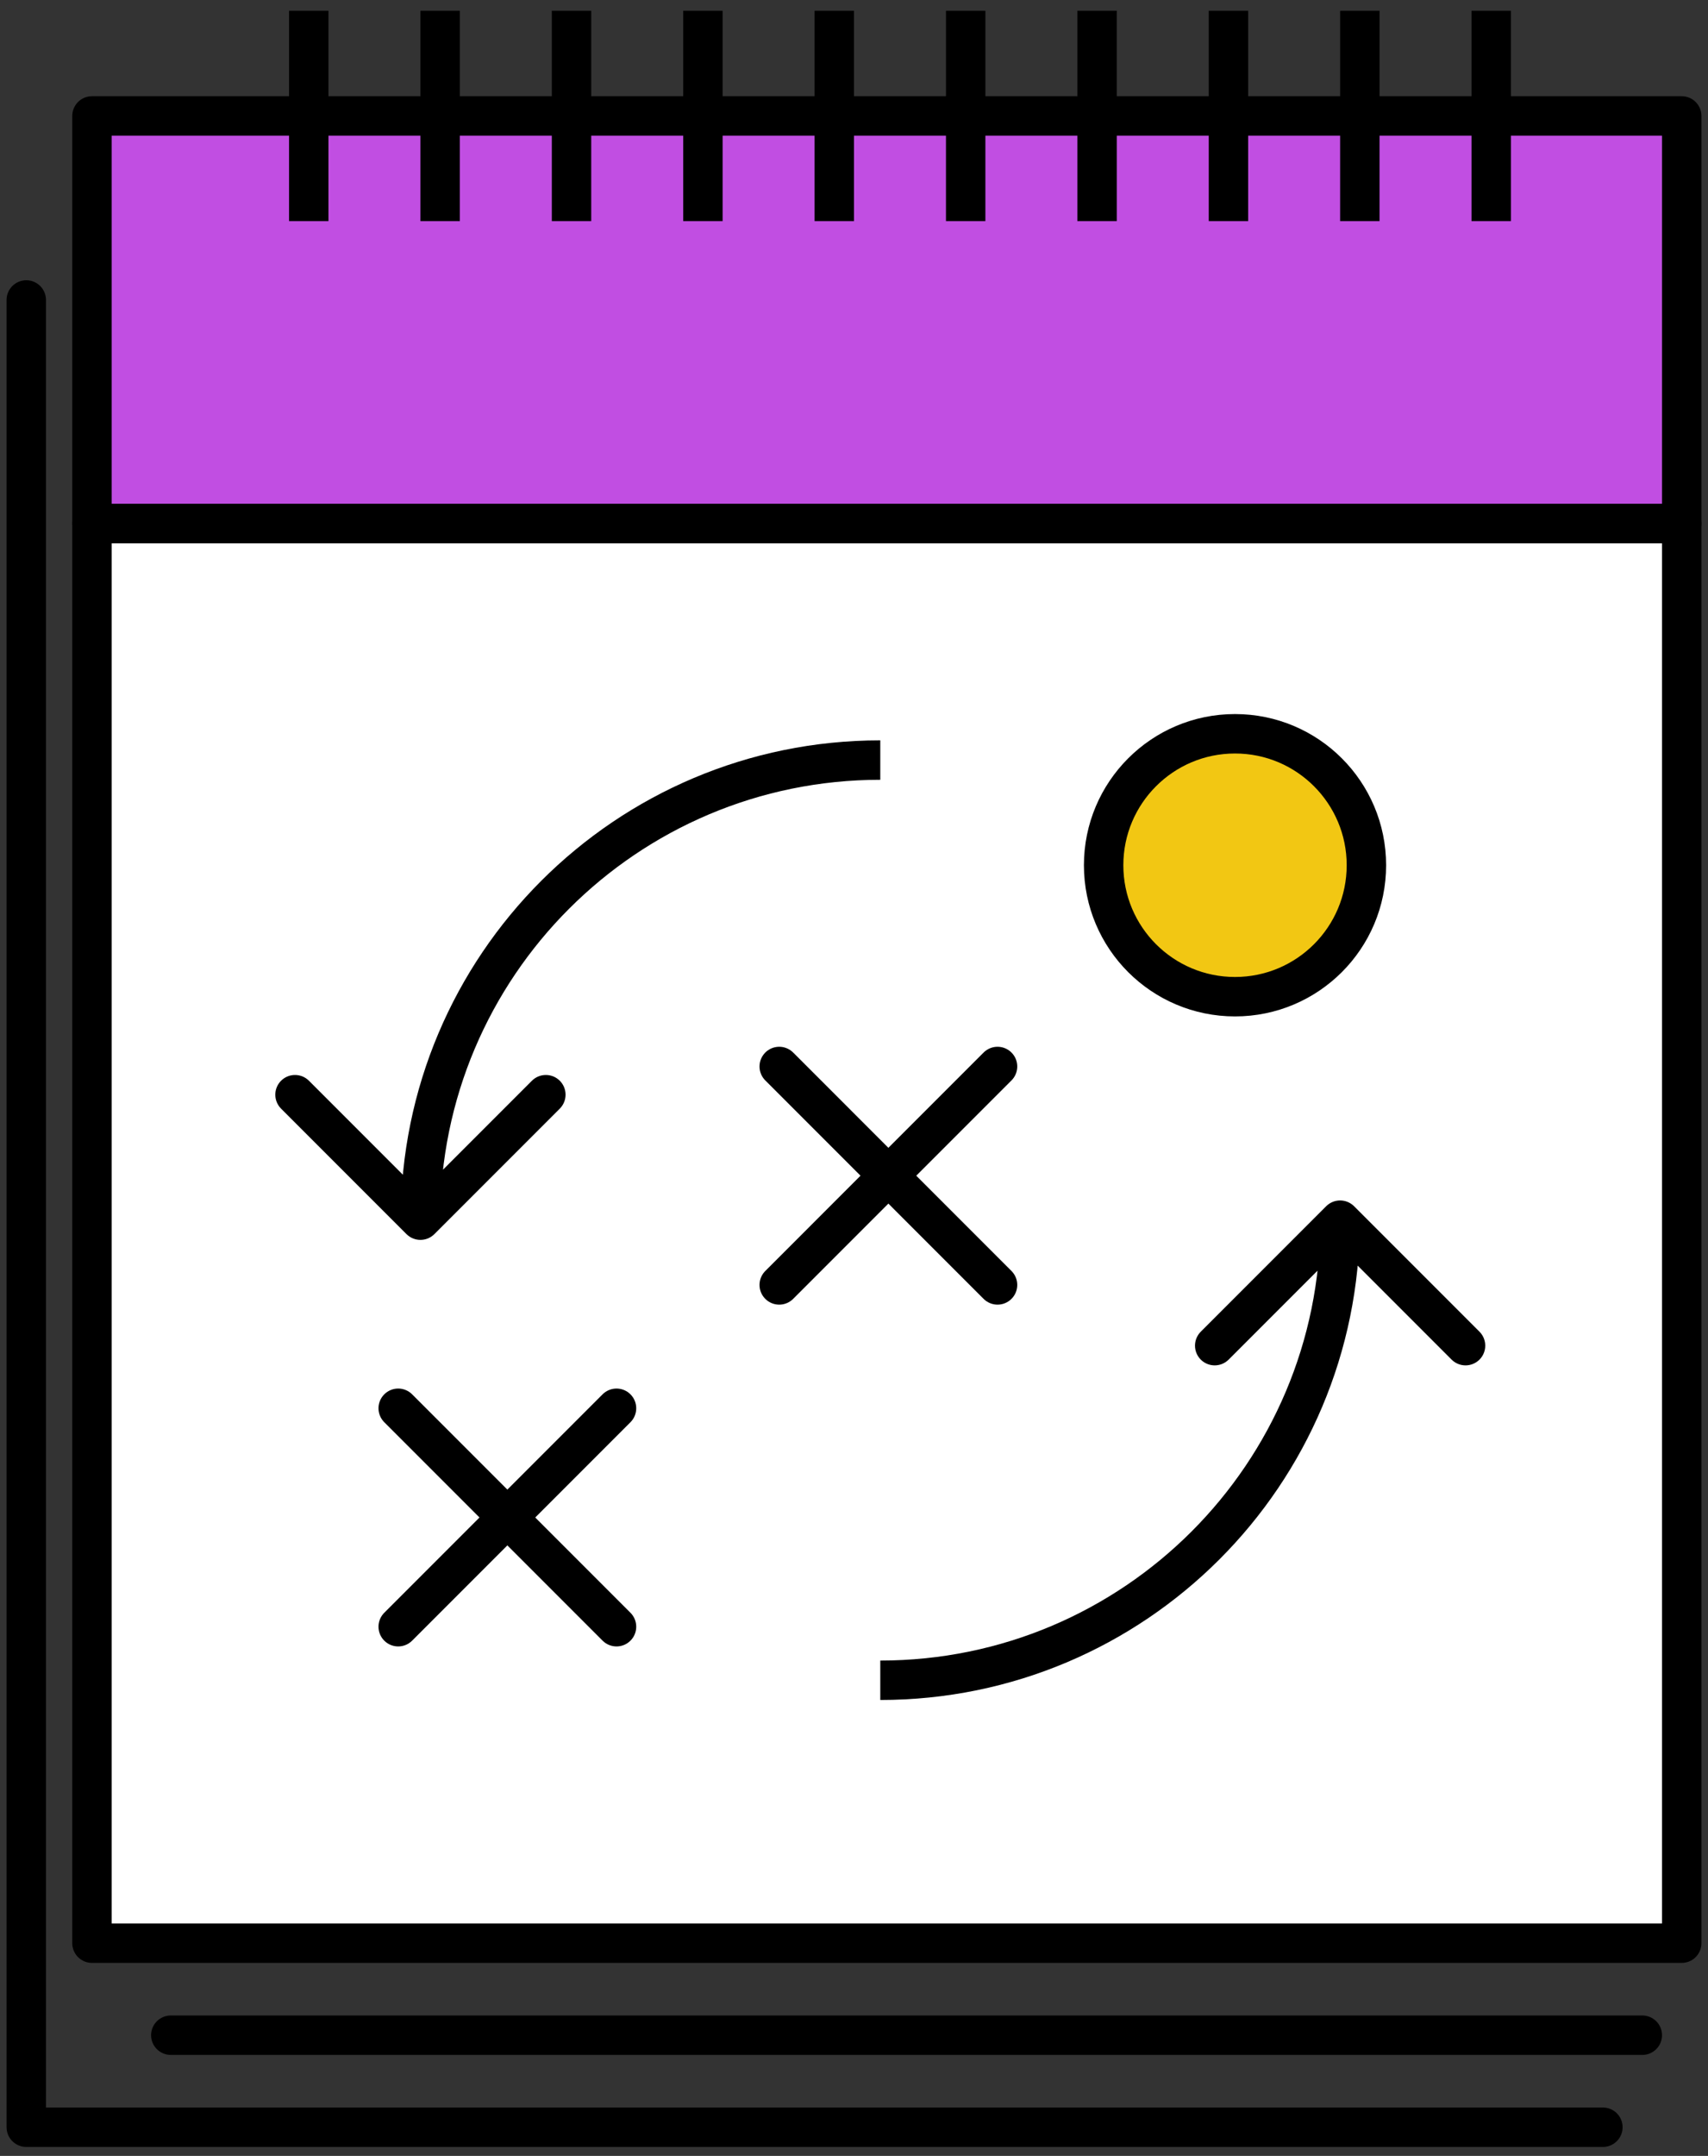 <?xml version="1.0" encoding="UTF-8"?> <svg xmlns="http://www.w3.org/2000/svg" width="130" height="164" viewBox="0 0 130 164" fill="none"><rect x="0" y="0" width="130" height="164" fill="#333333" stroke="none"/><rect x="7" y="39.819" width="121" height="108" fill="white" stroke="black" stroke-width="3" stroke-linejoin="round"></rect><rect x="7" y="8.819" width="121" height="31" fill="#C14EE2" stroke="black" stroke-width="3" stroke-linejoin="round"></rect><line x1="23.5" y1="0.819" x2="23.5" y2="16.819" stroke="black" stroke-width="3" stroke-linejoin="round"></line><line x1="53.5" y1="0.819" x2="53.5" y2="16.819" stroke="black" stroke-width="3" stroke-linejoin="round"></line><line x1="83.5" y1="0.819" x2="83.5" y2="16.819" stroke="black" stroke-width="3" stroke-linejoin="round"></line><line x1="33.5" y1="0.819" x2="33.5" y2="16.819" stroke="black" stroke-width="3" stroke-linejoin="round"></line><line x1="63.5" y1="0.819" x2="63.5" y2="16.819" stroke="black" stroke-width="3" stroke-linejoin="round"></line><line x1="93.5" y1="0.819" x2="93.5" y2="16.819" stroke="black" stroke-width="3" stroke-linejoin="round"></line><line x1="43.5" y1="0.819" x2="43.5" y2="16.819" stroke="black" stroke-width="3" stroke-linejoin="round"></line><line x1="73.5" y1="0.819" x2="73.5" y2="16.819" stroke="black" stroke-width="3" stroke-linejoin="round"></line><line x1="103.5" y1="0.819" x2="103.5" y2="16.819" stroke="black" stroke-width="3" stroke-linejoin="round"></line><circle cx="94" cy="65.819" r="10" fill="#F2C713" stroke="black" stroke-width="3" stroke-linejoin="round"></circle><line x1="113.5" y1="0.819" x2="113.5" y2="16.819" stroke="black" stroke-width="3" stroke-linejoin="round"></line><path d="M103.061 91.758C102.475 91.173 101.525 91.173 100.939 91.758L91.393 101.304C90.808 101.89 90.808 102.84 91.393 103.426C91.979 104.011 92.929 104.011 93.515 103.426L102 94.94L110.485 103.426C111.071 104.011 112.021 104.011 112.607 103.426C113.192 102.84 113.192 101.89 112.607 101.304L103.061 91.758ZM100.5 92.819C100.5 111.321 85.501 126.319 67 126.319V129.319C87.158 129.319 103.5 112.977 103.5 92.819H100.5Z" fill="black"></path><path d="M30.939 93.88C31.525 94.466 32.475 94.466 33.061 93.88L42.607 84.334C43.192 83.748 43.192 82.798 42.607 82.213C42.021 81.627 41.071 81.627 40.485 82.213L32 90.698L23.515 82.213C22.929 81.627 21.979 81.627 21.393 82.213C20.808 82.798 20.808 83.748 21.393 84.334L30.939 93.88ZM33.5 92.819C33.5 74.318 48.498 59.319 67 59.319L67 56.319C46.842 56.319 30.5 72.661 30.5 92.819L33.5 92.819Z" fill="black"></path><path d="M46.925 107.128L30.308 123.745" stroke="black" stroke-width="3" stroke-linecap="round" stroke-linejoin="round"></path><path d="M46.925 123.745L30.308 107.128" stroke="black" stroke-width="3" stroke-linecap="round" stroke-linejoin="round"></path><path d="M75.925 81.128L59.309 97.745" stroke="black" stroke-width="3" stroke-linecap="round" stroke-linejoin="round"></path><path d="M75.925 97.745L59.309 81.128" stroke="black" stroke-width="3" stroke-linecap="round" stroke-linejoin="round"></path><path d="M2 22.819V161.819H122" stroke="black" stroke-width="3" stroke-linecap="round" stroke-linejoin="round"></path><path d="M125 154.819H13" stroke="black" stroke-width="3" stroke-linecap="round" stroke-linejoin="round"></path></svg> 